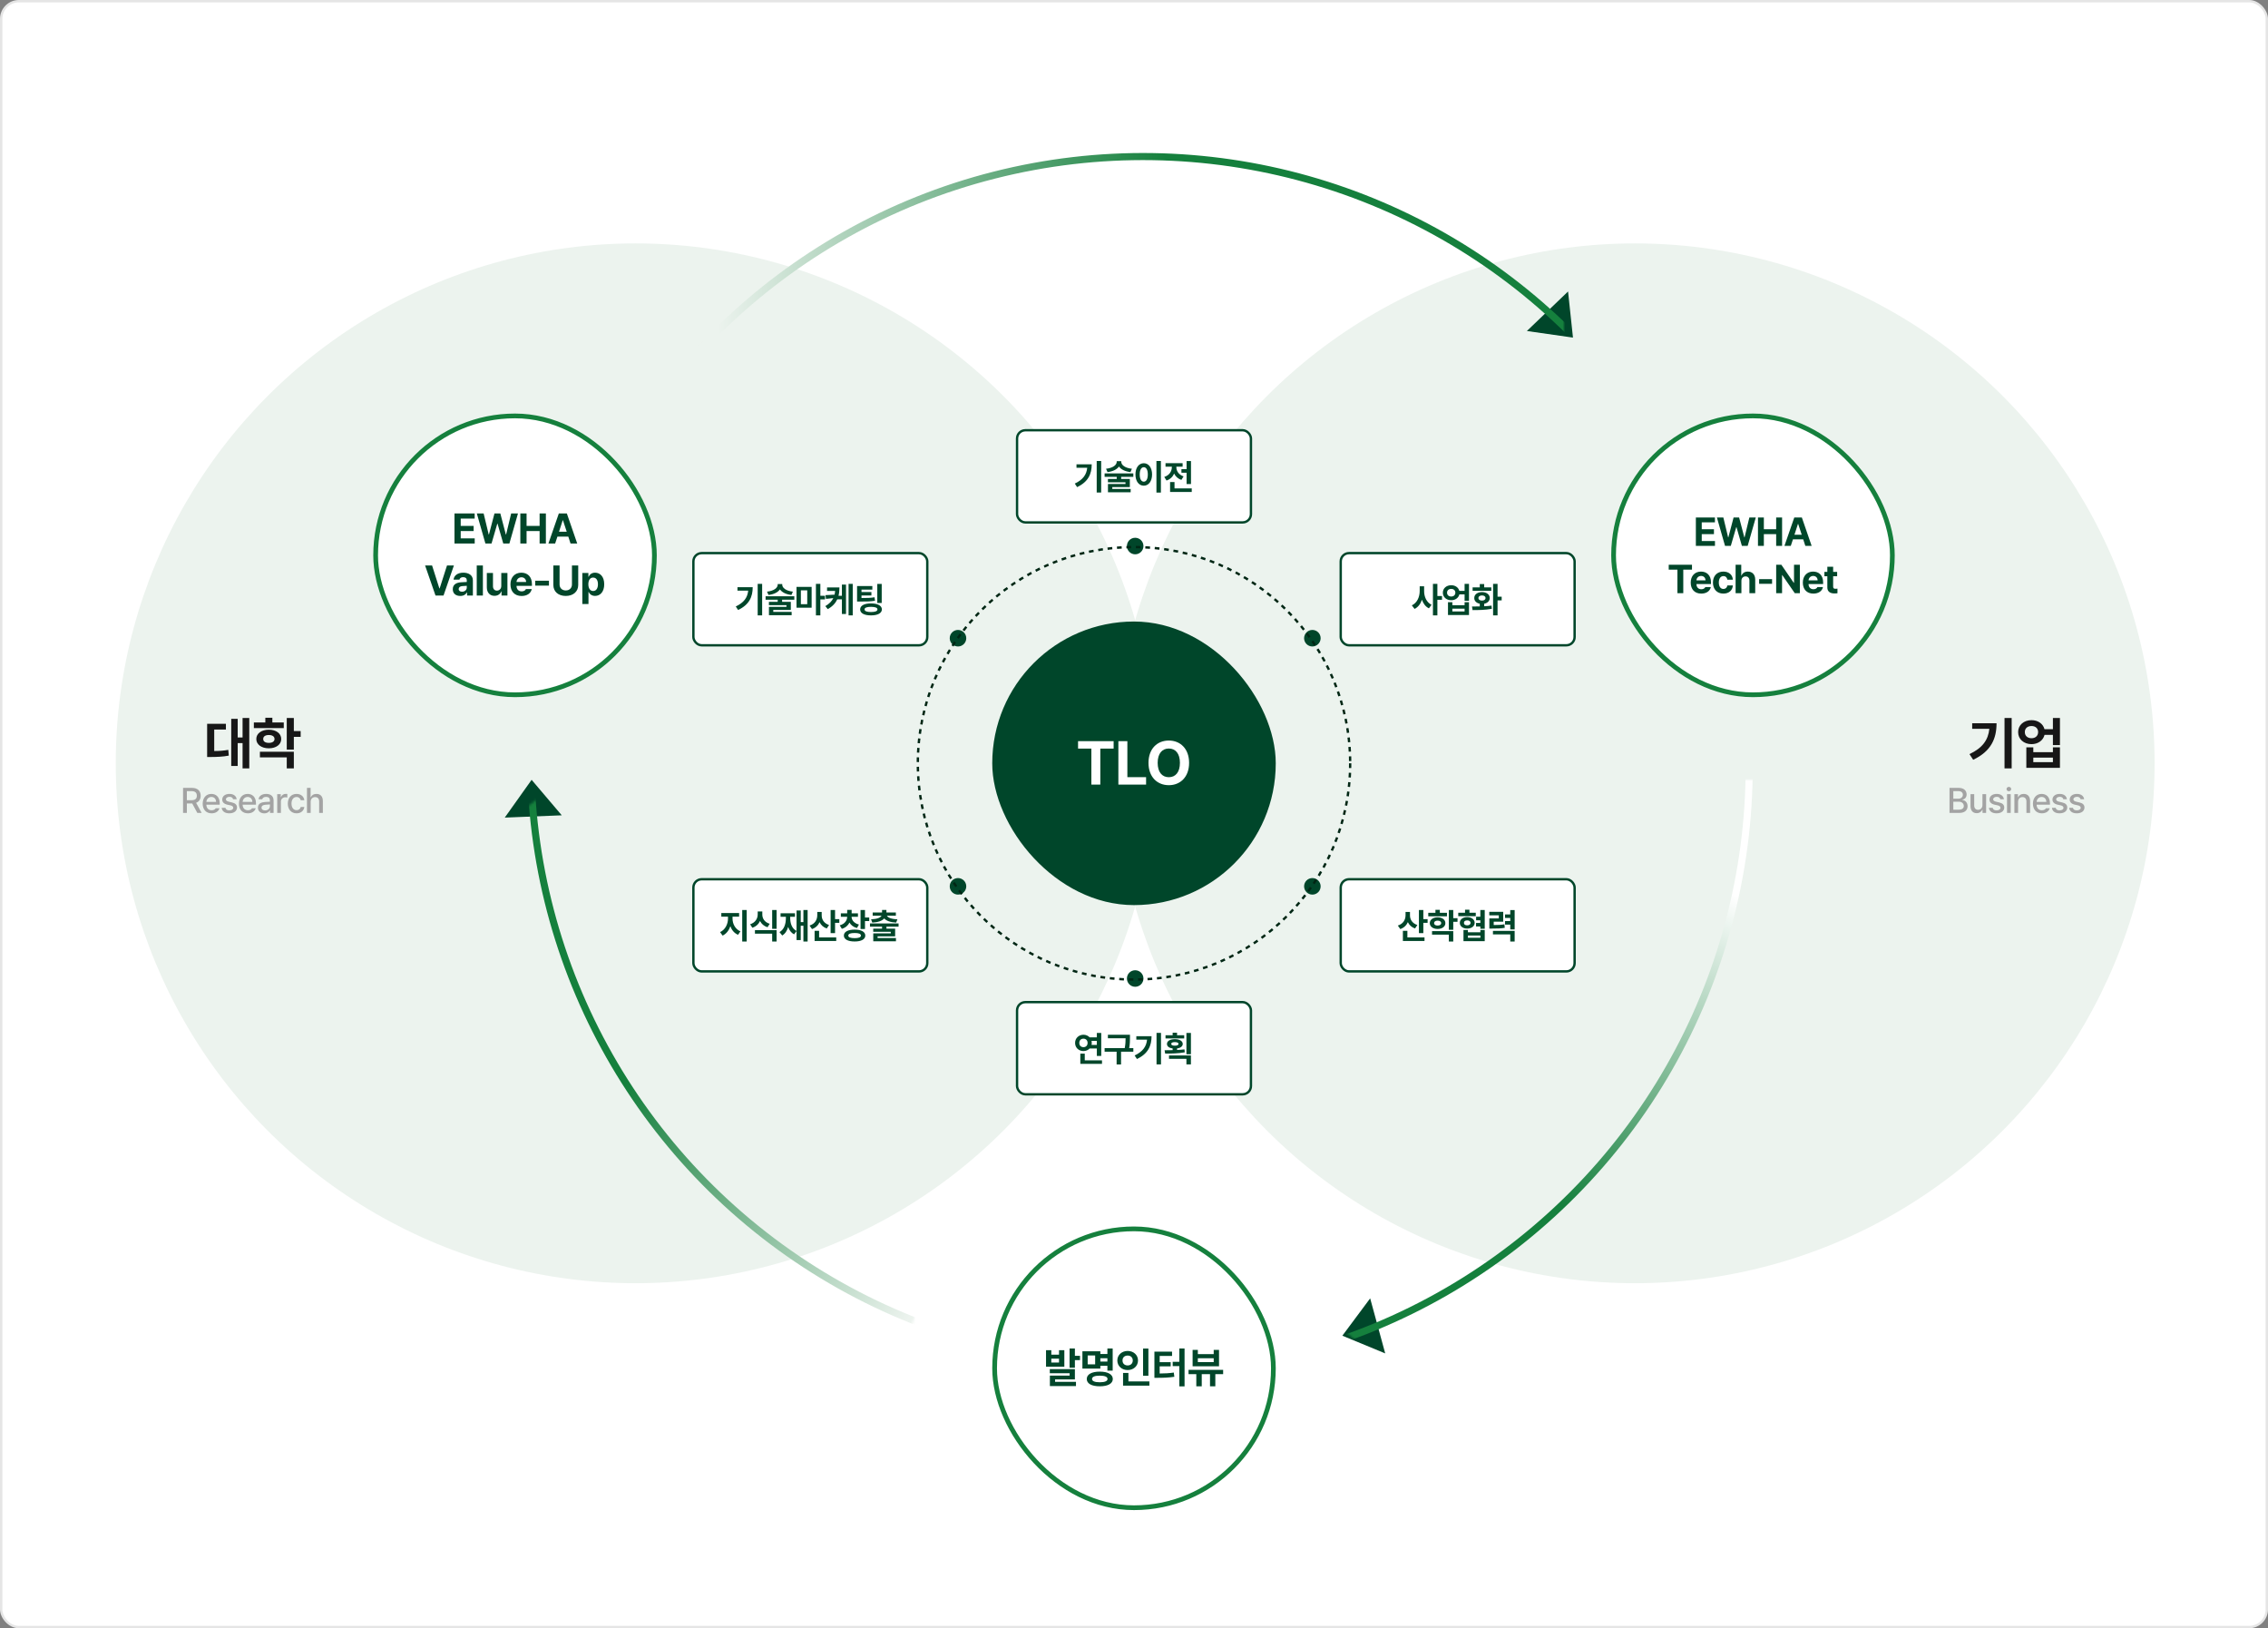 <svg width="960" height="689" viewBox="0 0 960 689" fill="none" xmlns="http://www.w3.org/2000/svg">
<rect x="0" y="0" width="960" height="689" fill="#808080" stroke="none"/>
<rect x="0.5" y="0.5" width="959" height="688" rx="7.5" fill="white"/>
<rect x="0.5" y="0.5" width="959" height="688" rx="7.5" stroke="#E5E5E5"/>
<circle cx="692" cy="323" r="220" fill="#ECF3EE"/>
<circle cx="269" cy="323" r="220" fill="#ECF3EE"/>
<rect x="421" y="520" width="118" height="118" rx="59" fill="white"/>
<rect x="421" y="520" width="118" height="118" rx="59" stroke="#15803D" stroke-width="2"/>
<path d="M444.996 571.342V573.24H448.265V571.342H450.515V578.32H442.764V571.342H444.996ZM444.996 576.562H448.265V574.928H444.996V576.562ZM454.98 570.621V573.732H457.142V575.543H454.98V578.76H452.73V570.621H454.98ZM454.98 579.357V583.699H446.596V584.736H455.437V586.512H444.398V582.1H452.748V581.098H444.363V579.357H454.98ZM470.975 570.621V579.99H468.743V577.951H465.754V579.111H458.161V571.799H465.754V572.959H468.743V570.621H470.975ZM460.393 573.574V577.336H463.557V573.574H460.393ZM465.508 580.412C468.918 580.412 471.01 581.555 471.028 583.523C471.01 585.492 468.918 586.617 465.508 586.617C462.098 586.617 460.006 585.492 460.006 583.523C460.006 581.555 462.098 580.412 465.508 580.412ZM465.508 582.117C463.381 582.117 462.239 582.574 462.239 583.523C462.239 584.438 463.381 584.912 465.508 584.912C467.635 584.912 468.795 584.438 468.795 583.523C468.795 582.574 467.635 582.117 465.508 582.117ZM465.754 576.141H468.743V574.734H465.754V576.141ZM486.091 570.639V582.135H483.841V570.639H486.091ZM486.513 584.543V586.336H475.368V580.975H477.636V584.543H486.513ZM477.319 571.658C479.78 571.658 481.696 573.346 481.696 575.684C481.696 578.074 479.78 579.744 477.319 579.744C474.858 579.744 472.942 578.074 472.942 575.684C472.942 573.346 474.858 571.658 477.319 571.658ZM477.319 573.609C476.071 573.592 475.122 574.383 475.14 575.684C475.122 577.02 476.071 577.793 477.319 577.793C478.532 577.793 479.481 577.02 479.481 575.684C479.481 574.383 478.532 573.592 477.319 573.609ZM501.4 570.621V586.652H499.185V578.074H496.373V576.264H499.185V570.621H501.4ZM496.109 571.957V573.768H490.871V576.422H495.529V578.18H490.871V581.203C493.086 581.186 494.861 581.106 496.847 580.799L497.076 582.592C494.738 582.943 492.646 583.031 489.904 583.031H488.638V571.957H496.109ZM517.729 579.674V581.484H514.424V586.617H512.174V581.484H508.676V586.617H506.373V581.484H503.086V579.674H517.729ZM507.024 571.219V572.994H513.738V571.219H515.988V578.162H504.809V571.219H507.024ZM507.024 576.387H513.738V574.752H507.024V576.387Z" fill="#00462A"/>
<rect x="159" y="176" width="118" height="118" rx="59" fill="white"/>
<rect x="159" y="176" width="118" height="118" rx="59" stroke="#15803D" stroke-width="2"/>
<path d="M192.373 230V217.273H200.916V219.453H195.01V222.547H200.477V224.727H195.01V227.82H200.934V230H192.373ZM205.467 230L201.829 217.273H204.712L206.856 226.168H206.962L209.3 217.273H211.778L214.116 226.186H214.221L216.366 217.273H219.249L215.61 230H213.026L210.6 221.598H210.495L208.051 230H205.467ZM220.249 230V217.273H222.886V222.547H228.406V217.273H231.06V230H228.406V224.727H222.886V230H220.249ZM234.978 230H232.131L236.543 217.273H239.935L244.33 230H241.5L240.551 227.064H235.945L234.978 230ZM236.613 225.008H239.883L238.283 220.139H238.195L236.613 225.008ZM182.884 239.273L185.977 248.977H186.101L189.212 239.273H192.13L187.735 252H184.343L179.931 239.273H182.884ZM191.654 249.328C191.654 247.201 193.376 246.498 195.205 246.393C195.89 246.349 197.173 246.287 197.578 246.27V245.496C197.56 244.705 197.015 244.23 196.048 244.23C195.169 244.23 194.607 244.635 194.466 245.285H191.988C192.146 243.633 193.587 242.332 196.119 242.332C198.193 242.332 200.162 243.264 200.162 245.566V252H197.701V250.682H197.63C197.156 251.561 196.259 252.176 194.835 252.176C193.007 252.176 191.654 251.227 191.654 249.328ZM194.15 249.258C194.15 249.996 194.748 250.383 195.574 250.383C196.751 250.383 197.595 249.592 197.578 248.59V247.887C197.182 247.904 196.075 247.966 195.626 248.01C194.73 248.098 194.15 248.52 194.15 249.258ZM204.397 239.273V252H201.795V239.273H204.397ZM212.182 247.939V242.455H214.784V252H212.288V250.277H212.182C211.743 251.385 210.723 252.123 209.282 252.123C207.366 252.123 206.065 250.77 206.065 248.537V242.455H208.667V248.08C208.667 249.205 209.317 249.926 210.337 249.926C211.286 249.926 212.182 249.24 212.182 247.939ZM220.777 252.193C217.859 252.193 216.066 250.295 216.066 247.271C216.066 244.318 217.876 242.332 220.671 242.332C223.185 242.332 225.154 243.914 225.154 247.166V247.904H218.632C218.632 249.346 219.493 250.242 220.829 250.242C221.708 250.242 222.341 249.855 222.605 249.275H225.083C224.714 251.033 223.132 252.193 220.777 252.193ZM218.632 246.27H222.693C222.693 245.109 221.884 244.283 220.724 244.283C219.529 244.283 218.676 245.171 218.632 246.27ZM232.359 245.725V247.799H226.558V245.725H232.359ZM242.096 239.273H244.75V247.535C244.75 250.33 242.641 252.176 239.477 252.176C236.313 252.176 234.221 250.33 234.221 247.535V239.273H236.858V247.324C236.858 248.783 237.895 249.855 239.477 249.855C241.077 249.855 242.096 248.783 242.096 247.324V239.273ZM246.489 255.586V242.455H249.056V244.055H249.161C249.513 243.281 250.286 242.332 251.886 242.332C253.995 242.332 255.753 243.967 255.753 247.236C255.753 250.418 254.065 252.158 251.886 252.158C250.321 252.158 249.53 251.262 249.161 250.471H249.091V255.586H246.489ZM249.038 247.219C249.038 248.941 249.776 250.084 251.06 250.084C252.396 250.084 253.099 248.906 253.099 247.219C253.099 245.549 252.396 244.406 251.06 244.406C249.759 244.406 249.038 245.496 249.038 247.219Z" fill="#00462A"/>
<rect x="683" y="176" width="118" height="118" rx="59" fill="white"/>
<rect x="683" y="176" width="118" height="118" rx="59" stroke="#15803D" stroke-width="2"/>
<path d="M717.826 231V218.98H725.895V221.039H720.317V223.961H725.48V226.02H720.317V228.941H725.911V231H717.826ZM730.174 231L726.737 218.98H729.46L731.485 227.381H731.585L733.793 218.98H736.134L738.342 227.397H738.441L740.467 218.98H743.189L739.753 231H737.312L735.021 223.064H734.922L732.614 231H730.174ZM744.115 231V218.98H746.605V223.961H751.818V218.98H754.325V231H751.818V226.02H746.605V231H744.115ZM758.006 231H755.316L759.483 218.98H762.687L766.838 231H764.165L763.268 228.228H758.919L758.006 231ZM759.55 226.285H762.638L761.127 221.687H761.044L759.55 226.285ZM706.338 241.039V238.98H716.183V241.039H712.498V251H710.024V241.039H706.338ZM720.097 251.183C717.341 251.183 715.647 249.39 715.647 246.534C715.647 243.745 717.357 241.869 719.997 241.869C722.371 241.869 724.23 243.363 724.23 246.435V247.132H718.071C718.071 248.493 718.885 249.34 720.147 249.34C720.977 249.34 721.574 248.975 721.823 248.427H724.164C723.815 250.087 722.321 251.183 720.097 251.183ZM718.071 245.588H721.906C721.906 244.492 721.143 243.712 720.047 243.712C718.918 243.712 718.113 244.55 718.071 245.588ZM729.472 251.183C726.716 251.183 725.056 249.273 725.056 246.518C725.056 243.762 726.733 241.869 729.472 241.869C731.797 241.869 733.374 243.23 733.473 245.289H731.166C731.016 244.393 730.435 243.778 729.505 243.778C728.327 243.778 727.547 244.774 727.547 246.484C727.547 248.228 728.31 249.224 729.505 249.224C730.369 249.224 731.016 248.692 731.166 247.729H733.473C733.357 249.771 731.863 251.183 729.472 251.183ZM737.105 245.787V251H734.648V238.98H737.038V243.562H737.138C737.553 242.517 738.466 241.869 739.827 241.869C741.703 241.869 742.948 243.131 742.948 245.256V251H740.491V245.688C740.491 244.575 739.894 243.911 738.864 243.911C737.835 243.911 737.105 244.592 737.105 245.787ZM750.083 245.073V247.032H744.604V245.073H750.083ZM761.849 238.98V251H759.691L754.412 243.363H754.312V251H751.822V238.98H754.013L759.259 246.617H759.375V238.98H761.849ZM767.556 251.183C764.8 251.183 763.106 249.39 763.106 246.534C763.106 243.745 764.816 241.869 767.456 241.869C769.83 241.869 771.689 243.363 771.689 246.435V247.132H765.53C765.53 248.493 766.344 249.34 767.605 249.34C768.436 249.34 769.033 248.975 769.282 248.427H771.623C771.274 250.087 769.78 251.183 767.556 251.183ZM765.53 245.588H769.365C769.365 244.492 768.602 243.712 767.506 243.712C766.377 243.712 765.572 244.55 765.53 245.588ZM777.628 241.985V243.828H775.935V248.228C775.935 248.941 776.284 249.124 776.782 249.141C777.031 249.141 777.462 249.124 777.761 249.091V251.033C777.496 251.083 777.064 251.116 776.45 251.116C774.673 251.116 773.461 250.319 773.478 248.576V243.828H772.233V241.985H773.478V239.827H775.935V241.985H777.628Z" fill="#00462A"/>
<rect x="293.5" y="234.059" width="99" height="39" rx="3.5" fill="white"/>
<rect x="293.5" y="234.059" width="99" height="39" rx="3.5" stroke="#00462A"/>
<path d="M322.602 247.076V260.406H320.712V247.076H322.602ZM318.603 248.468C318.603 252.511 317.182 255.865 312.421 258.121L311.439 256.627C314.882 255.001 316.398 252.892 316.698 249.933H312.157V248.468H318.603ZM331.105 247.428C331.105 248.731 332.643 250.035 335.617 250.357L335.002 251.764C332.68 251.507 330.988 250.636 330.138 249.405C329.267 250.636 327.582 251.507 325.29 251.764L324.66 250.357C327.648 250.035 329.172 248.731 329.186 247.428V247.149H331.105V247.428ZM336.218 252.32V253.785H331.061V254.664H334.738V258.106H327.311V258.912H335.09V260.318H325.48V256.788H332.892V256.085H325.466V254.664H329.186V253.785H324.059V252.32H336.218ZM343.549 248.336V257.154H337.148V248.336H343.549ZM338.994 249.801V255.675H341.689V249.801H338.994ZM347.241 247.076V252.101H349.204V253.653H347.241V260.406H345.366V247.076H347.241ZM355.32 248.57C355.312 249.823 355.21 251.009 354.924 252.115H356.36V247.369H358.103V259.82H356.36V253.624H354.397C353.664 255.206 352.419 256.598 350.383 257.755L349.343 256.48C351.035 255.499 352.09 254.393 352.727 253.097L349.621 253.419L349.416 251.837L353.254 251.632C353.371 251.134 353.445 250.614 353.489 250.064H350.076V248.57H355.32ZM360.945 247.076V260.406H359.187V247.076H360.945ZM369.243 247.999V249.493H364.658V250.533H368.848V251.983H364.658V253.053C367.002 253.053 368.489 253.023 370.181 252.745L370.371 254.21C368.467 254.518 366.782 254.562 363.926 254.547H362.783V247.999H369.243ZM373.213 247.091V255.162H371.338V247.091H373.213ZM368.672 255.338C371.485 255.338 373.272 256.275 373.286 257.872C373.272 259.483 371.485 260.406 368.672 260.406C365.816 260.406 364.087 259.483 364.087 257.872C364.087 256.275 365.816 255.338 368.672 255.338ZM368.672 256.788C366.885 256.788 365.947 257.154 365.947 257.872C365.947 258.604 366.885 258.985 368.672 258.985C370.445 258.985 371.411 258.604 371.411 257.872C371.411 257.154 370.445 256.788 368.672 256.788Z" fill="#00462A"/>
<rect x="567.5" y="234.059" width="99" height="39" rx="3.5" fill="white"/>
<rect x="567.5" y="234.059" width="99" height="39" rx="3.5" stroke="#00462A"/>
<path d="M602.803 250.094C602.788 252.481 603.813 254.898 605.952 255.924L604.824 257.418C603.396 256.715 602.437 255.396 601.88 253.785C601.301 255.514 600.269 256.927 598.76 257.667L597.603 256.158C599.858 255.118 600.928 252.569 600.928 250.094V248.102H602.803V250.094ZM608.413 247.076V252.218H610.376V253.8H608.413V260.406H606.538V247.076H608.413ZM614.28 247.647C615.987 247.633 617.342 248.607 617.708 250.035H619.934V247.076H621.795V254.239H619.934V251.529H617.722C617.371 252.994 616.001 253.99 614.28 253.99C612.229 253.99 610.721 252.657 610.735 250.797C610.721 248.966 612.229 247.633 614.28 247.647ZM614.28 249.2C613.24 249.186 612.493 249.801 612.508 250.797C612.493 251.793 613.24 252.423 614.28 252.423C615.291 252.423 616.023 251.793 616.023 250.797C616.023 249.801 615.291 249.186 614.28 249.2ZM614.749 254.825V256.114H619.934V254.825H621.795V260.26H612.903V254.825H614.749ZM614.749 258.751H619.934V257.55H614.749V258.751ZM633.887 247.076V252.496H635.63V254.049H633.887V260.406H631.998V247.076H633.887ZM623.062 256.642C624.036 256.642 625.171 256.642 626.358 256.612V255.47C624.937 255.191 624.014 254.291 624.029 253.053C624.014 251.559 625.362 250.548 627.31 250.548C629.214 250.548 630.577 251.559 630.591 253.053C630.577 254.291 629.639 255.199 628.233 255.47V256.539C629.288 256.488 630.35 256.4 631.338 256.261L631.456 257.623C628.614 258.15 625.567 258.165 623.311 258.165L623.062 256.642ZM631.236 248.556V250.021H623.326V248.556H626.358V247.149H628.233V248.556H631.236ZM627.31 251.969C626.402 251.969 625.787 252.364 625.801 253.053C625.787 253.756 626.402 254.137 627.31 254.137C628.189 254.137 628.79 253.756 628.79 253.053C628.79 252.364 628.189 251.969 627.31 251.969Z" fill="#00462A"/>
<rect x="430.5" y="182.059" width="99" height="39" rx="3.5" fill="white"/>
<rect x="430.5" y="182.059" width="99" height="39" rx="3.5" stroke="#00462A"/>
<path d="M466.102 195.076V208.406H464.212V195.076H466.102ZM462.103 196.468C462.103 200.511 460.682 203.865 455.921 206.121L454.939 204.627C458.382 203.001 459.898 200.892 460.198 197.933H455.657V196.468H462.103ZM474.605 195.428C474.605 196.731 476.143 198.035 479.117 198.357L478.502 199.764C476.18 199.507 474.488 198.636 473.638 197.405C472.767 198.636 471.082 199.507 468.79 199.764L468.16 198.357C471.148 198.035 472.672 196.731 472.686 195.428V195.149H474.605V195.428ZM479.718 200.32V201.785H474.561V202.664H478.238V206.106H470.811V206.912H478.59V208.318H468.98V204.788H476.392V204.085H468.966V202.664H472.686V201.785H467.559V200.32H479.718ZM491.385 195.076V208.436H489.496V195.076H491.385ZM484.149 196.014C486.156 196.014 487.65 197.859 487.65 200.76C487.65 203.689 486.156 205.521 484.149 205.521C482.098 205.521 480.604 203.689 480.619 200.76C480.604 197.859 482.098 196.014 484.149 196.014ZM484.149 197.698C483.109 197.698 482.421 198.782 482.421 200.76C482.421 202.752 483.109 203.821 484.149 203.821C485.16 203.821 485.848 202.752 485.848 200.76C485.848 198.782 485.16 197.698 484.149 197.698ZM504.122 195.091V204.817H502.262V200.042H500.079V198.533H502.262V195.091H504.122ZM504.445 206.678V208.172H495.275V203.968H497.15V206.678H504.445ZM497.926 197.698C497.926 199.236 498.864 200.892 500.988 201.58L500.065 203.06C498.585 202.583 497.575 201.609 496.989 200.394C496.403 201.741 495.341 202.811 493.766 203.338L492.814 201.814C495.011 201.126 496.007 199.383 496.022 197.684V197.479H493.341V195.984H500.578V197.479H497.926V197.698Z" fill="#00462A"/>
<rect x="430.5" y="424.059" width="99" height="39" rx="3.5" fill="white"/>
<rect x="430.5" y="424.059" width="99" height="39" rx="3.5" stroke="#00462A"/>
<path d="M466.131 437.091V446.832H464.271V443.668H461.224C460.579 444.349 459.649 444.767 458.616 444.767C456.595 444.767 455.057 443.302 455.071 441.324C455.057 439.317 456.595 437.867 458.616 437.853C459.649 437.86 460.572 438.27 461.224 438.951H464.271V437.091H466.131ZM466.453 448.678V450.172H457.283V445.851H459.158V448.678H466.453ZM458.616 439.522C457.576 439.522 456.829 440.196 456.844 441.324C456.829 442.438 457.576 443.111 458.616 443.111C459.598 443.111 460.359 442.438 460.359 441.324C460.359 440.196 459.598 439.522 458.616 439.522ZM462.029 440.445C462.095 440.724 462.132 441.017 462.132 441.324C462.132 441.617 462.095 441.903 462.029 442.174H464.271V440.445H462.029ZM478.297 437.853V439.054C478.297 440.299 478.297 441.661 477.96 443.521H479.718V445.03H474.517V450.421H472.642V445.03H467.559V443.521H476.07C476.407 441.8 476.436 440.497 476.436 439.347H468.951V437.853H478.297ZM491.429 437.076V450.406H489.54V437.076H491.429ZM487.43 438.468C487.43 442.511 486.009 445.865 481.249 448.121L480.267 446.627C483.71 445.001 485.226 442.892 485.526 439.933H480.985V438.468H487.43ZM501.251 438.058V439.42H493.341V438.058H496.359V436.988H498.219V438.058H501.251ZM497.296 439.728C499.274 439.728 500.621 440.504 500.636 441.749C500.621 442.767 499.684 443.463 498.219 443.668V444.298C499.288 444.254 500.358 444.173 501.369 444.049L501.5 445.294C498.659 445.792 495.538 445.836 493.195 445.836L492.946 444.415C493.978 444.415 495.143 444.408 496.359 444.371V443.668C494.872 443.463 493.942 442.767 493.956 441.749C493.942 440.504 495.275 439.728 497.296 439.728ZM497.296 440.973C496.344 440.973 495.758 441.222 495.758 441.749C495.758 442.232 496.344 442.481 497.296 442.481C498.204 442.481 498.834 442.232 498.834 441.749C498.834 441.222 498.204 440.973 497.296 440.973ZM504.093 437.105V446.1H502.189V437.105H504.093ZM504.093 446.627V450.406H502.189V448.062H494.821V446.627H504.093Z" fill="#00462A"/>
<rect x="567.5" y="372.059" width="99" height="39" rx="3.5" fill="white"/>
<rect x="567.5" y="372.059" width="99" height="39" rx="3.5" stroke="#00462A"/>
<path d="M596.817 387.361C596.803 389.061 597.77 390.716 599.938 391.419L598.956 392.884C597.499 392.393 596.495 391.434 595.924 390.218C595.323 391.558 594.261 392.605 592.716 393.133L591.676 391.653C593.946 390.95 594.928 389.163 594.942 387.347V385.896H596.817V387.361ZM602.472 385.076V388.929H604.273V390.511H602.472V394.847H600.597V385.076H602.472ZM602.97 396.678V398.172H593.814V393.88H595.719V396.678H602.97ZM612.47 386.263V387.742H604.559V386.263H607.592V385.003H609.452V386.263H612.47ZM608.514 388.167C610.448 388.167 611.796 389.163 611.796 390.628C611.796 392.093 610.448 393.089 608.514 393.089C606.581 393.089 605.204 392.093 605.204 390.628C605.204 389.163 606.581 388.167 608.514 388.167ZM608.514 389.573C607.621 389.573 607.02 389.939 607.035 390.628C607.02 391.302 607.621 391.653 608.514 391.653C609.408 391.653 610.023 391.302 610.023 390.628C610.023 389.939 609.408 389.573 608.514 389.573ZM615.136 385.076V388.533H616.937V390.057H615.136V393.44H613.261V385.076H615.136ZM615.136 393.997V398.406H613.261V395.491H606.156V393.997H615.136ZM624.665 386.233V387.698H617.253V386.233H620.124V384.959H621.984V386.233H624.665ZM621.032 388.079C622.863 388.079 624.181 389.075 624.196 390.511C624.181 391.946 622.863 392.928 621.032 392.928C619.186 392.928 617.897 391.946 617.912 390.511C617.897 389.075 619.186 388.079 621.032 388.079ZM621.032 389.471C620.182 389.471 619.64 389.837 619.655 390.511C619.64 391.185 620.182 391.565 621.032 391.565C621.867 391.565 622.453 391.185 622.453 390.511C622.453 389.837 621.867 389.471 621.032 389.471ZM628.459 385.076V393.016H626.598V392.049H624.782V390.555H626.598V389.427H624.811V387.918H626.598V385.076H628.459ZM621.339 393.514V394.495H626.613V393.514H628.459V398.26H619.464V393.514H621.339ZM621.339 396.824H626.613V395.887H621.339V396.824ZM636.288 385.853V390.013H632.26V391.434C634.245 391.434 635.417 391.368 636.772 391.111L636.948 392.605C635.395 392.884 633.989 392.928 631.411 392.928H630.414V388.621H634.413V387.317H630.385V385.853H636.288ZM641.122 385.091V393.294H639.262V391.243H637.05V389.764H639.262V388.416H637.05V386.937H639.262V385.091H641.122ZM641.122 393.895V398.406H639.262V395.389H631.938V393.895H641.122Z" fill="#00462A"/>
<rect x="293.5" y="372.059" width="99" height="39" rx="3.5" fill="white"/>
<rect x="293.5" y="372.059" width="99" height="39" rx="3.5" stroke="#00462A"/>
<path d="M310.066 388.709C310.066 390.862 311.165 393.162 313.406 394.1L312.396 395.564C310.821 394.898 309.737 393.572 309.144 391.946C308.536 393.711 307.43 395.176 305.862 395.901L304.793 394.422C307.005 393.44 308.147 390.965 308.147 388.709V387.889H305.32V386.365H312.85V387.889H310.066V388.709ZM316.058 385.076V398.406H314.168V385.076H316.058ZM322.672 386.966C322.657 388.636 323.609 390.247 325.806 390.906L324.869 392.371C323.353 391.888 322.305 390.943 321.705 389.72C321.104 391.038 320.02 392.071 318.453 392.576L317.515 391.111C319.742 390.394 320.723 388.665 320.723 386.966V385.691H322.672V386.966ZM328.721 393.602V398.406H326.846V395.096H319.552V393.602H328.721ZM328.721 385.076V393.03H326.846V385.076H328.721ZM341.854 385.076V398.406H340.067V391.727H338.939V397.791H337.167V393.968L336.112 395.374C334.874 394.722 334.076 393.616 333.607 392.239C333.16 393.821 332.369 395.103 331.102 395.857L329.945 394.422C331.966 393.279 332.655 390.921 332.655 388.372V387.947H330.399V386.453H336.507V387.947H334.471V388.372C334.471 390.694 335.16 392.906 337.167 393.938V385.267H338.939V390.203H340.067V385.076H341.854ZM347.809 387.361C347.794 389.061 348.761 390.716 350.929 391.419L349.948 392.884C348.49 392.393 347.487 391.434 346.915 390.218C346.315 391.558 345.253 392.605 343.707 393.133L342.667 391.653C344.938 390.95 345.919 389.163 345.934 387.347V385.896H347.809V387.361ZM353.463 385.076V388.929H355.265V390.511H353.463V394.847H351.588V385.076H353.463ZM353.961 396.678V398.172H344.806V393.88H346.71V396.678H353.961ZM363.154 386.482V387.947H360.458C360.473 389.317 361.44 390.665 363.578 391.229L362.729 392.693C361.22 392.298 360.165 391.448 359.565 390.379C358.979 391.602 357.909 392.569 356.342 393.03L355.448 391.565C357.602 390.972 358.583 389.463 358.598 387.947H355.917V386.482H358.598V385.018H360.487V386.482H363.154ZM366.127 385.076V388.24H367.929V389.749H366.127V393.118H364.252V385.076H366.127ZM361.762 393.367C364.545 393.367 366.259 394.29 366.259 395.901C366.259 397.483 364.545 398.392 361.762 398.392C358.92 398.392 357.192 397.483 357.192 395.901C357.192 394.29 358.92 393.367 361.762 393.367ZM361.762 394.803C359.989 394.803 359.052 395.14 359.067 395.901C359.052 396.619 359.989 396.985 361.762 396.985C363.49 396.985 364.413 396.619 364.413 395.901C364.413 395.14 363.49 394.803 361.762 394.803ZM380.344 390.76V392.122H375.217V392.957H378.894V396.209H371.467V396.941H379.245V398.318H369.636V394.949H377.048V394.29H369.621V392.957H373.356V392.122H368.244V390.76H380.344ZM375.202 385.062V386.116H379.201V387.493H375.437C375.803 388.27 377.165 388.907 379.86 389.017L379.318 390.394C376.843 390.276 375.129 389.646 374.279 388.636C373.437 389.646 371.716 390.276 369.226 390.394L368.713 389.017C371.386 388.907 372.741 388.27 373.122 387.493H369.387V386.116H373.356V385.062H375.202Z" fill="#00462A"/>
<circle cx="480.5" cy="231.059" r="3.5" fill="#00462A"/>
<circle cx="480.5" cy="414.059" r="3.5" fill="#00462A"/>
<circle cx="555.5" cy="270.059" r="3.5" fill="#00462A"/>
<circle cx="405.5" cy="270.059" r="3.5" fill="#00462A"/>
<circle cx="555.5" cy="375.059" r="3.5" fill="#00462A"/>
<circle cx="405.5" cy="375.059" r="3.5" fill="#00462A"/>
<path d="M105.512 303.828V325.156H102.676V314.445H100.614V324.125H97.872V304.18H100.614V312.055H102.676V303.828H105.512ZM95.622 306.289V308.703H90.677V317.797C92.739 317.785 94.567 317.68 96.63 317.305L96.841 319.742C94.239 320.234 91.966 320.305 89.153 320.328H87.677V306.289H95.622ZM120.113 305.727V308.094H107.456V305.727H112.308V303.711H115.284V305.727H120.113ZM113.784 308.773C116.878 308.773 119.034 310.367 119.034 312.711C119.034 315.055 116.878 316.648 113.784 316.648C110.691 316.648 108.488 315.055 108.488 312.711C108.488 310.367 110.691 308.773 113.784 308.773ZM113.784 311.023C112.355 311.023 111.394 311.609 111.417 312.711C111.394 313.789 112.355 314.352 113.784 314.352C115.214 314.352 116.199 313.789 116.199 312.711C116.199 311.609 115.214 311.023 113.784 311.023ZM124.378 303.828V309.359H127.261V311.797H124.378V317.211H121.378V303.828H124.378ZM124.378 318.102V325.156H121.378V320.492H110.011V318.102H124.378Z" fill="#171717"/>
<path d="M77.488 344V333.395H81.267C83.728 333.395 84.944 334.771 84.944 336.72C84.944 338.148 84.3 339.232 83.011 339.708L85.354 344H83.523L81.37 340.001H81.267H79.1V344H77.488ZM79.1 338.609H81.106C82.674 338.609 83.318 337.921 83.318 336.72C83.318 335.519 82.674 334.771 81.106 334.771H79.1V338.609ZM89.572 344.161C87.228 344.161 85.793 342.55 85.793 340.074C85.793 337.628 87.257 335.943 89.469 335.943C91.286 335.943 92.999 337.071 92.999 339.942V340.499H87.345C87.389 342.008 88.275 342.872 89.587 342.872C90.48 342.872 91.051 342.491 91.315 342.008H92.897C92.545 343.297 91.315 344.161 89.572 344.161ZM87.36 339.327H91.462C91.462 338.111 90.685 337.232 89.484 337.232C88.231 337.232 87.418 338.199 87.36 339.327ZM98.667 338.214C98.521 337.584 98.023 337.174 97.158 337.174C96.265 337.174 95.62 337.643 95.635 338.243C95.62 338.712 96.001 339.049 96.88 339.254L98.14 339.547C99.605 339.869 100.308 340.572 100.322 341.7C100.308 343.136 99.107 344.161 97.07 344.161C95.166 344.161 94.024 343.312 93.833 341.832H95.43C95.562 342.55 96.118 342.901 97.056 342.901C98.067 342.901 98.711 342.491 98.726 341.817C98.711 341.305 98.33 340.968 97.495 340.777L96.25 340.514C94.815 340.191 94.067 339.43 94.067 338.331C94.067 336.91 95.298 335.943 97.144 335.943C98.916 335.943 100.015 336.852 100.176 338.214H98.667ZM104.921 344.161C102.577 344.161 101.141 342.55 101.141 340.074C101.141 337.628 102.606 335.943 104.818 335.943C106.634 335.943 108.348 337.071 108.348 339.942V340.499H102.694C102.738 342.008 103.624 342.872 104.935 342.872C105.829 342.872 106.4 342.491 106.664 342.008H108.246C107.894 343.297 106.664 344.161 104.921 344.161ZM102.709 339.327H106.81C106.81 338.111 106.034 337.232 104.833 337.232C103.58 337.232 102.767 338.199 102.709 339.327ZM109.182 341.759C109.182 339.942 110.72 339.474 112.156 339.371C112.683 339.334 113.877 339.269 114.25 339.254L114.236 338.624C114.236 337.73 113.694 337.203 112.624 337.203C111.701 337.203 111.145 337.628 110.984 338.214H109.431C109.577 336.896 110.808 335.943 112.683 335.943C113.943 335.943 115.803 336.412 115.803 338.712V344H114.28V342.916H114.221C113.913 343.517 113.181 344.176 111.863 344.176C110.354 344.176 109.182 343.312 109.182 341.759ZM110.705 341.773C110.705 342.535 111.335 342.931 112.214 342.931C113.489 342.931 114.25 342.081 114.25 341.129V340.396L112.375 340.528C111.35 340.602 110.705 340.982 110.705 341.773ZM117.34 344V336.046H118.849V337.306H118.936C119.229 336.456 120.02 335.929 120.958 335.929C121.148 335.929 121.456 335.943 121.617 335.958V337.452C121.485 337.423 121.119 337.364 120.797 337.364C119.713 337.364 118.907 338.111 118.907 339.151V344H117.34ZM125.541 344.161C123.227 344.161 121.821 342.447 121.821 340.06C121.821 337.628 123.271 335.943 125.512 335.943C127.329 335.943 128.647 337.013 128.808 338.624H127.285C127.124 337.877 126.523 337.247 125.541 337.247C124.252 337.247 123.388 338.316 123.388 340.016C123.388 341.759 124.238 342.828 125.541 342.828C126.42 342.828 127.094 342.345 127.285 341.48H128.808C128.632 343.019 127.416 344.161 125.541 344.161ZM131.502 339.283V344H129.935V333.395H131.473V337.35H131.575C131.956 336.485 132.689 335.943 133.934 335.943C135.574 335.943 136.658 336.954 136.658 338.946V344H135.091V339.137C135.091 337.965 134.461 337.291 133.406 337.291C132.308 337.291 131.502 338.009 131.502 339.283Z" fill="#A3A3A3"/>
<path d="M851.497 303.828V325.156H848.473V303.828H851.497ZM845.098 306.055C845.098 312.523 842.825 317.891 835.208 321.5L833.637 319.109C839.145 316.508 841.571 313.133 842.051 308.398H834.786V306.055H845.098ZM859.909 304.742C862.64 304.719 864.808 306.277 865.394 308.562H868.956V303.828H871.933V315.289H868.956V310.953H865.417C864.855 313.297 862.663 314.891 859.909 314.891C856.628 314.891 854.214 312.758 854.238 309.781C854.214 306.852 856.628 304.719 859.909 304.742ZM859.909 307.227C858.245 307.203 857.05 308.188 857.074 309.781C857.05 311.375 858.245 312.383 859.909 312.383C861.527 312.383 862.699 311.375 862.699 309.781C862.699 308.188 861.527 307.203 859.909 307.227ZM860.659 316.227V318.289H868.956V316.227H871.933V324.922H857.706V316.227H860.659ZM860.659 322.508H868.956V320.586H860.659V322.508Z" fill="#171717"/>
<path d="M825.189 344V333.395H829.071C831.327 333.395 832.426 334.61 832.426 336.178C832.426 337.496 831.62 338.17 830.639 338.419V338.521C831.693 338.58 832.836 339.503 832.836 341.144C832.836 342.77 831.723 344 829.247 344H825.189ZM829.101 342.623C830.624 342.623 831.239 341.949 831.239 341.07C831.239 340.06 830.434 339.239 829.159 339.239H826.801V342.623H829.101ZM828.939 337.979C830.009 337.979 830.844 337.32 830.844 336.31C830.844 335.431 830.243 334.771 828.969 334.771H826.801V337.979H828.939ZM839.133 340.689V336.046H840.686V344H839.163V342.623H839.075C838.709 343.473 837.888 344.103 836.702 344.103C835.164 344.103 834.08 343.077 834.08 341.1V336.046H835.647V340.909C835.647 341.993 836.306 342.682 837.258 342.682C838.123 342.682 839.133 342.052 839.133 340.689ZM846.705 338.214C846.559 337.584 846.061 337.174 845.196 337.174C844.303 337.174 843.658 337.643 843.673 338.243C843.658 338.712 844.039 339.049 844.918 339.254L846.178 339.547C847.643 339.869 848.346 340.572 848.36 341.7C848.346 343.136 847.145 344.161 845.109 344.161C843.204 344.161 842.062 343.312 841.871 341.832H843.468C843.6 342.55 844.156 342.901 845.094 342.901C846.105 342.901 846.749 342.491 846.764 341.817C846.749 341.305 846.368 340.968 845.533 340.777L844.288 340.514C842.853 340.191 842.106 339.43 842.106 338.331C842.106 336.91 843.336 335.943 845.182 335.943C846.954 335.943 848.053 336.852 848.214 338.214H846.705ZM849.531 344V336.046H851.098V344H849.531ZM850.322 334.815C849.78 334.815 849.326 334.405 849.326 333.893C849.326 333.38 849.78 332.97 850.322 332.97C850.849 332.97 851.303 333.38 851.303 333.893C851.303 334.405 850.849 334.815 850.322 334.815ZM854.217 339.283V344H852.65V336.046H854.158V337.35H854.246C854.627 336.5 855.404 335.943 856.59 335.943C858.231 335.943 859.3 336.969 859.3 338.946V344H857.747V339.137C857.747 337.979 857.117 337.291 856.063 337.291C854.993 337.291 854.217 338.009 854.217 339.283ZM864.279 344.161C861.935 344.161 860.5 342.55 860.5 340.074C860.5 337.628 861.965 335.943 864.177 335.943C865.993 335.943 867.707 337.071 867.707 339.942V340.499H862.053C862.097 342.008 862.983 342.872 864.294 342.872C865.187 342.872 865.759 342.491 866.022 342.008H867.604C867.253 343.297 866.022 344.161 864.279 344.161ZM862.067 339.327H866.169C866.169 338.111 865.392 337.232 864.191 337.232C862.939 337.232 862.126 338.199 862.067 339.327ZM873.374 338.214C873.228 337.584 872.73 337.174 871.866 337.174C870.972 337.174 870.328 337.643 870.342 338.243C870.328 338.712 870.708 339.049 871.587 339.254L872.847 339.547C874.312 339.869 875.015 340.572 875.03 341.7C875.015 343.136 873.814 344.161 871.778 344.161C869.874 344.161 868.731 343.312 868.54 341.832H870.137C870.269 342.55 870.826 342.901 871.763 342.901C872.774 342.901 873.418 342.491 873.433 341.817C873.418 341.305 873.038 340.968 872.203 340.777L870.957 340.514C869.522 340.191 868.775 339.43 868.775 338.331C868.775 336.91 870.005 335.943 871.851 335.943C873.624 335.943 874.722 336.852 874.883 338.214H873.374ZM880.668 338.214C880.522 337.584 880.023 337.174 879.159 337.174C878.266 337.174 877.621 337.643 877.636 338.243C877.621 338.712 878.002 339.049 878.881 339.254L880.141 339.547C881.606 339.869 882.309 340.572 882.323 341.7C882.309 343.136 881.107 344.161 879.071 344.161C877.167 344.161 876.024 343.312 875.834 341.832H877.431C877.563 342.55 878.119 342.901 879.057 342.901C880.067 342.901 880.712 342.491 880.727 341.817C880.712 341.305 880.331 340.968 879.496 340.777L878.251 340.514C876.815 340.191 876.068 339.43 876.068 338.331C876.068 336.91 877.299 335.943 879.145 335.943C880.917 335.943 882.016 336.852 882.177 338.214H880.668Z" fill="#A3A3A3"/>
<circle cx="480" cy="323" r="91.5" stroke="#002614" stroke-dasharray="2 2"/>
<rect x="420" y="263" width="120" height="120" rx="60" fill="#00462A"/>
<path d="M456.321 316.766V313.617H471.377V316.766H465.741V332H461.957V316.766H456.321ZM473.386 332V313.617H477.194V328.852H485.116V332H473.386ZM503.324 322.809C503.324 328.801 499.591 332.254 494.742 332.254C489.841 332.254 486.134 328.775 486.134 322.809C486.134 316.816 489.841 313.363 494.742 313.363C499.591 313.363 503.324 316.816 503.324 322.809ZM499.439 322.809C499.439 318.873 497.586 316.74 494.742 316.74C491.898 316.74 490.019 318.873 490.019 322.809C490.019 326.744 491.898 328.877 494.742 328.877C497.586 328.877 499.439 326.744 499.439 322.809Z" fill="white"/>
<path d="M568.199 565.205L579.966 549.401L586.333 572.7L568.199 565.205Z" fill="#00462A"/>
<mask id="mask0_30301_12120" style="mask-type:alpha" maskUnits="userSpaceOnUse" x="515" y="330" width="291" height="284">
<path d="M632.402 613.138L805.573 392.591L754.5 330L698.5 330L515.211 521.12L632.402 613.138Z" fill="#D9D9D9"/>
</mask>
<g mask="url(#mask0_30301_12120)">
<circle cx="258" cy="258" r="256.5" transform="matrix(-0.991 0.132 0.132 0.991 705.583 34.782)" stroke="url(#paint0_linear_30301_12120)" stroke-width="3"/>
</g>
<path d="M665.807 142.853L646.301 140.066L663.727 123.342L665.807 142.853Z" fill="#00462A"/>
<mask id="mask1_30301_12120" style="mask-type:alpha" maskUnits="userSpaceOnUse" x="295" y="27" width="368" height="150">
<path d="M301.013 27.935L662.013 27.935L662.013 176.935L312 156L295.5 144.5L301.013 27.935Z" fill="#D9D9D9"/>
</mask>
<g mask="url(#mask1_30301_12120)">
<circle cx="483.858" cy="322.751" r="256.5" transform="rotate(135.751 483.858 322.751)" stroke="url(#paint1_linear_30301_12120)" stroke-width="3"/>
</g>
<path d="M225.024 329.983L237.783 344.998L213.65 345.972L225.024 329.983Z" fill="#00462A"/>
<mask id="mask2_30301_12120" style="mask-type:alpha" maskUnits="userSpaceOnUse" x="160" y="298" width="241" height="311">
<path d="M334.2 608.041L160.371 391.949L276.47 298.557L400.064 511.603L384.564 566.103L334.2 608.041Z" fill="#D9D9D9"/>
</mask>
<g mask="url(#mask2_30301_12120)">
<circle cx="481.089" cy="320.261" r="256.5" transform="rotate(6.937 481.089 320.261)" stroke="url(#paint2_linear_30301_12120)" stroke-width="3"/>
</g>
<defs>
<linearGradient id="paint0_linear_30301_12120" x1="107.14" y1="465.125" x2="17.364" y2="344.454" gradientUnits="userSpaceOnUse">
<stop stop-color="#15803D"/>
<stop offset="1" stop-color="white"/>
</linearGradient>
<linearGradient id="paint1_linear_30301_12120" x1="483.858" y1="580.751" x2="344.17" y2="450.181" gradientUnits="userSpaceOnUse">
<stop stop-color="#ECF3EE"/>
<stop offset="1" stop-color="#15803D"/>
</linearGradient>
<linearGradient id="paint2_linear_30301_12120" x1="282.918" y1="484.237" x2="413.124" y2="569.133" gradientUnits="userSpaceOnUse">
<stop stop-color="#15803D"/>
<stop offset="1" stop-color="#ECF3EE"/>
</linearGradient>
</defs>
</svg>
